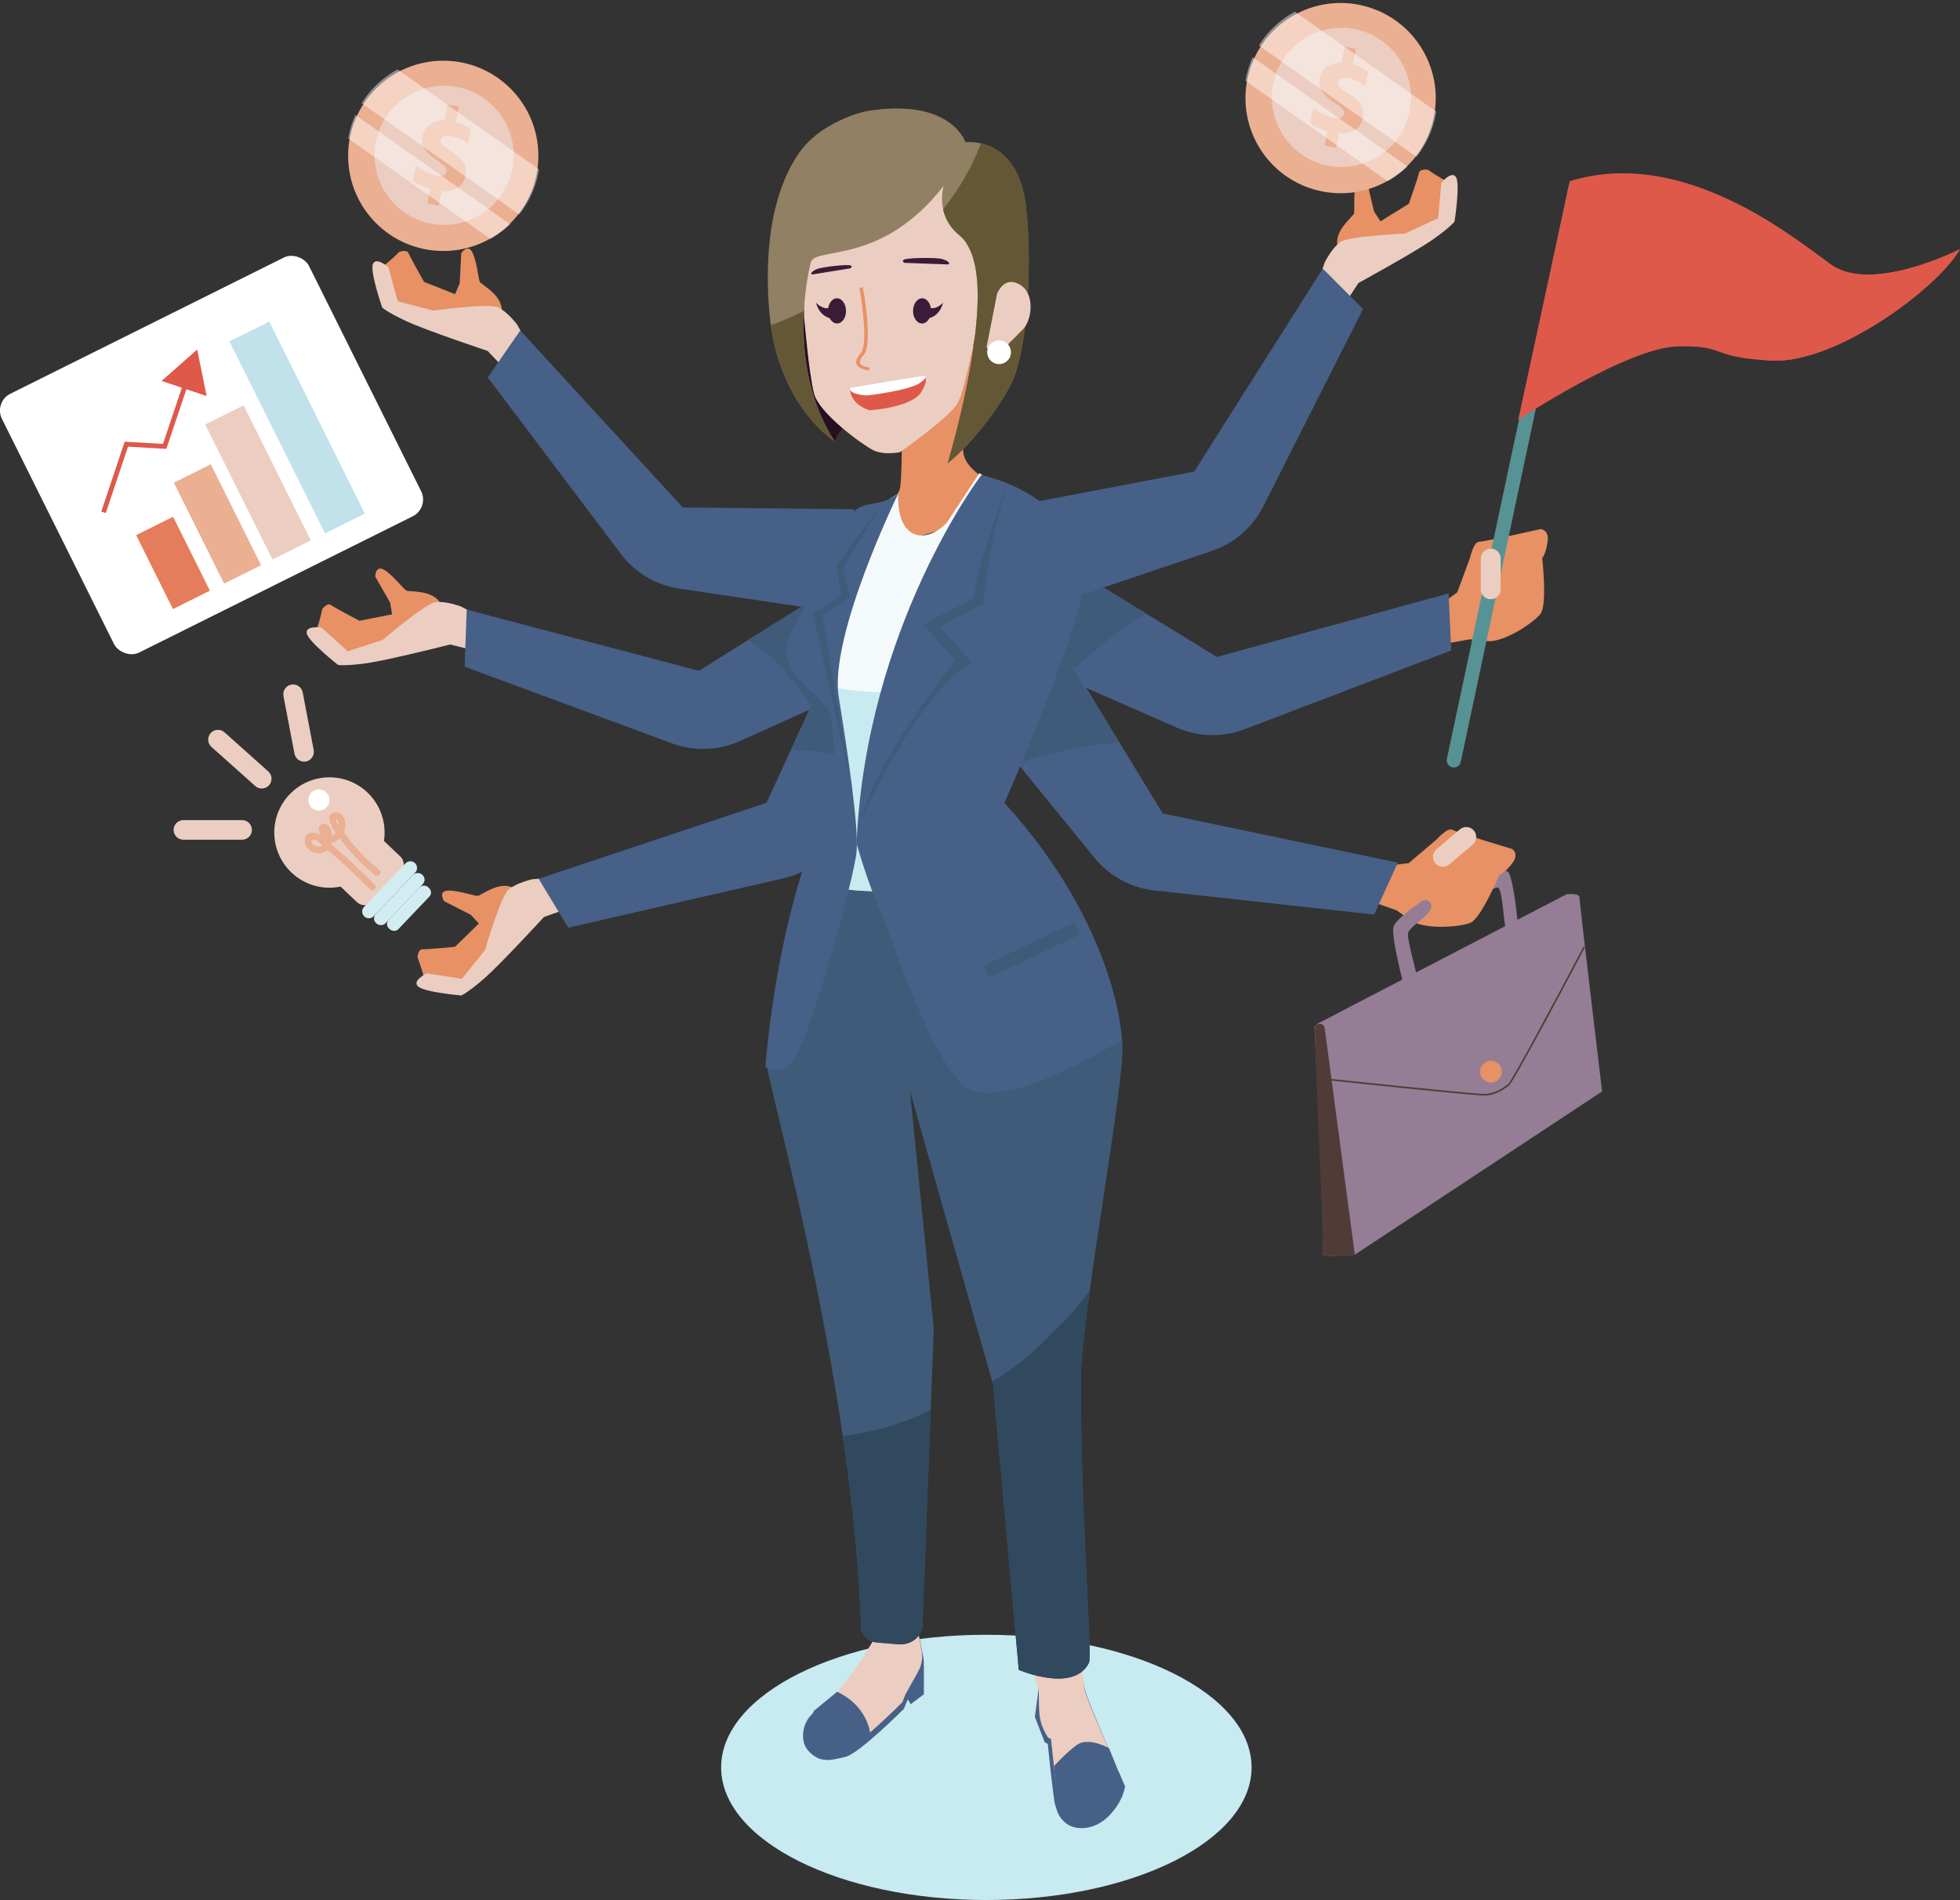 <?xml version="1.0" encoding="UTF-8"?>
<svg id="Capa_2" data-name="Capa 2" xmlns="http://www.w3.org/2000/svg" xmlns:xlink="http://www.w3.org/1999/xlink" viewBox="0 0 536.14 519.64">
  <rect x="0" y="0" width="536.14" height="519.64" fill="#333333" stroke="none"/>
  <defs>
    <style>
      .cls-1 {
        fill: #3f5b79;
      }

      .cls-2 {
        fill: #ebcec1;
      }

      .cls-3 {
        fill: #250f23;
      }

      .cls-4 {
        opacity: .45;
      }

      .cls-4, .cls-5 {
        fill: #fff;
      }

      .cls-6 {
        fill: #c1e1eb;
      }

      .cls-7 {
        fill: #513b36;
      }

      .cls-8 {
        fill: #30495f;
      }

      .cls-9 {
        fill: none;
      }

      .cls-10 {
        fill: #e79165;
      }

      .cls-11 {
        clip-path: url(#clippath-1);
      }

      .cls-12 {
        fill: #476087;
      }

      .cls-13 {
        fill: #d2edf1;
      }

      .cls-14 {
        fill: #947d95;
      }

      .cls-15 {
        fill: #e47d5b;
      }

      .cls-16 {
        fill: #645735;
      }

      .cls-17 {
        fill: #de594a;
      }

      .cls-18 {
        fill: #ebaf92;
      }

      .cls-19 {
        fill: #f4fafb;
      }

      .cls-20 {
        fill: #918064;
      }

      .cls-21 {
        clip-path: url(#clippath);
      }

      .cls-22 {
        fill: #579295;
      }

      .cls-23 {
        fill: #3a1c38;
      }

      .cls-24 {
        fill: #c8eaf1;
      }
    </style>
    <clipPath id="clippath">
      <circle class="cls-9" cx="121.33" cy="42.23" r="26.42" transform="translate(-5.91 59.97) rotate(-27.13)"/>
    </clipPath>
    <clipPath id="clippath-1">
      <circle class="cls-9" cx="366.78" cy="26.43" r="26.42" transform="translate(290.49 386.16) rotate(-82.15)"/>
    </clipPath>
  </defs>
  <g id="Layer_1" data-name="Layer 1">
    <g>
      <g>
        <path class="cls-14" d="M415.25,253.42s-1.07-12.58-2.65-14.89c-1.15-1.68-9.89,2.98-9.81,2.98s-2.77,1.16-1.92,2.44c.05.08.11,1.04.17,1.12,1.46,1.88,8.39-3.1,8.9-2.26,1.33,2.21,1.33,10.61,2.21,11.94.55.82,3.09-1.33,3.09-1.33Z"/>
        <path class="cls-10" d="M393.2,165.94l5.43-3.95,3.46-9.38s.99-4.44,2.47-4.44,16.79-3.46,16.79-3.46c0,0,2.47,0,1.98,3.46-.49,3.46-1.48,4.44-1.48,4.44,0,0,1.48,12.84-.49,15.31-1.98,2.47-10.04,7.9-14.65,7.41l-4.61-.49-8.4,1.48-.49-10.37Z"/>
        <path class="cls-10" d="M378.65,236.84l6.67-.77,7.62-6.47s3.04-3.39,4.33-2.66c1.29.73,16.32,5.24,16.32,5.24,0,0,2.15,1.21.02,3.98-2.13,2.77-3.47,3.14-3.47,3.14,0,0-5.02,11.91-7.95,13.09-2.93,1.18-12.63,1.95-16.4-.74l-3.77-2.69-8.04-2.83,4.66-9.28Z"/>
        <g>
          <g>
            <path class="cls-12" d="M292.87,155.16l40.01,24.51,63.37-17.38.71,15.6-56.49,21.54c-6.03,2.3-12.72,2.13-18.62-.46l-40.16-17.61,11.19-26.21Z"/>
            <path class="cls-1" d="M303.61,174.74c3.17-2.64,6.48-4.94,9.93-6.92l-20.68-12.67-11.19,26.21,9.85,4.32c3.51-4.04,7.54-7.7,12.09-10.94Z"/>
          </g>
          <g>
            <path class="cls-12" d="M293.63,182.42l24.42,40.06,64.32,13.44-6.49,14.21-60.1-6.61c-6.41-.7-12.29-3.9-16.37-8.9l-27.71-33.99,21.92-18.22Z"/>
            <path class="cls-1" d="M294.26,204.76c4.02-.9,8.02-1.43,11.99-1.62l-15.59-24.64-18.95,22.15,6.8,8.34c4.97-2,10.22-3.41,15.75-4.22Z"/>
          </g>
          <g>
            <g>
              <path class="cls-10" d="M87.52,174.92s-1.57-1.66-.9-2.97c.67-1.32,1.55-5.43,1.55-5.43,0,0,1.38-1.77,2.34-1.06s7.8,4.31,7.8,4.31l8.95-1.75-.54-3.2-4.08-7.14s.02-3.11,2.3-1.92c2.28,1.2,5.46,5.37,6.22,5.76.76.4,7.37-.29,9.33,3.55,1.96,3.84-15.83,13.04-15.83,13.04l-10.23,2.13-6.93-5.31Z"/>
              <path class="cls-2" d="M132.92,169.49l-6.88-3.65s-3.97-1.48-6.8-1.18c-2.83.3-14.54,10.33-14.54,10.33l-9.58,3.13-7.18-6.48s-4.46-.67-4.03,1.58c.43,2.24,8.55,8.62,8.55,8.62,0,0,1.76.38,7.77-.45,6.01-.84,22.91-5.13,22.91-5.13l10.78,2.66-1.01-9.43Z"/>
            </g>
            <path class="cls-12" d="M230.95,158.54l-39.75,24.92-63.54-16.73-.55,15.61,56.71,20.96c6.05,2.24,12.74,2,18.62-.65l39.98-18.02-11.46-26.09Z"/>
            <path class="cls-1" d="M211.2,179.88c4.26,4.29,8,8.87,11.25,13.74l19.96-8.99-11.46-26.09-26.15,16.39c2.13,1.65,4.27,3.3,6.4,4.95Z"/>
          </g>
          <g>
            <g>
              <path class="cls-10" d="M118.24,269.17s-2.22-.53-2.38-1.99c-.16-1.47-1.67-5.4-1.67-5.4,0,0,.19-2.24,1.38-2.17,1.2.07,8.89-.67,8.89-.67l6.53-6.37-2.2-2.38-7.32-3.74s-1.69-2.62.87-2.86c2.56-.25,7.51,1.5,8.36,1.42s6.01-4.28,9.75-2.14c3.74,2.14-6.1,19.57-6.1,19.57l-7.39,7.38-8.71-.64Z"/>
              <path class="cls-2" d="M153.26,239.77l-7.75.71s-4.14.94-6.34,2.74c-2.2,1.8-6.5,16.61-6.5,16.61l-6.31,7.86-9.56-1.49s-4.1,1.88-2.51,3.52c1.59,1.64,11.88,2.53,11.88,2.53,0,0,1.68-.64,6.26-4.63,4.58-3.99,16.37-16.84,16.37-16.84l10.47-3.68-6.01-7.34Z"/>
            </g>
            <path class="cls-12" d="M229.29,176.94l-19.62,42.62-62.33,20.79,8.09,13.36,58.93-13.51c6.29-1.44,11.76-5.3,15.23-10.74l23.59-36.97-23.88-15.56Z"/>
            <path class="cls-1" d="M224.45,205.61c5.91,1.26,11.55,3.04,16.94,5.34l11.78-18.45-23.88-15.56-12.91,28.04c2.69.21,5.38.42,8.07.63Z"/>
          </g>
          <g>
            <g>
              <path class="cls-10" d="M104.13,75.6s-.42-2.24.85-2.99c1.27-.75,4.24-3.73,4.24-3.73,0,0,2.12-.75,2.54.37.42,1.12,4.24,7.84,4.24,7.84l8.48,3.36,1.27-2.99.42-8.21s1.7-2.61,2.97-.37c1.27,2.24,1.7,7.46,2.12,8.21.42.75,6.36,3.73,5.94,8.02-.42,4.29-20.36,2.43-20.36,2.43l-9.76-3.73-2.97-8.21Z"/>
              <path class="cls-2" d="M145.27,95.55l-3.82-6.79s-2.54-3.39-5.09-4.67c-2.54-1.27-17.81.85-17.81.85l-9.76-2.54-2.54-9.33s-3.39-2.97-4.24-.85c-.85,2.12,2.54,11.88,2.54,11.88,0,0,1.27,1.27,6.79,3.82s22.06,8.06,22.06,8.06l7.63,8.06,4.24-8.48Z"/>
            </g>
            <path class="cls-12" d="M233.68,139.27l-46.92-.49-44.45-48.4-8.89,12.84,36.41,48.26c3.88,5.15,9.64,8.57,16.02,9.51l43.38,6.43,4.44-28.15Z"/>
          </g>
          <g>
            <g>
              <path class="cls-10" d="M396.8,52.15s.02-2.28-1.36-2.79c-1.38-.51-4.84-2.92-4.84-2.92,0,0-2.22-.36-2.44.82s-2.79,8.46-2.79,8.46l-7.75,4.81-1.78-2.71-1.87-8s-2.13-2.27-2.99.16c-.86,2.43-.35,7.65-.63,8.46-.29.81-5.6,4.8-4.42,8.95s20.47-1.22,20.47-1.22l8.94-5.4,1.47-8.61Z"/>
              <path class="cls-2" d="M359.84,79.07l2.55-7.36s1.9-3.79,4.18-5.49c2.28-1.7,17.68-2.32,17.68-2.32l9.15-4.23.85-9.63s2.81-3.52,4.02-1.59c1.21,1.94-.4,12.14-.4,12.14,0,0-1.03,1.48-6,4.96-4.98,3.48-20.28,11.84-20.28,11.84l-6.09,9.28-5.68-7.6Z"/>
            </g>
            <path class="cls-12" d="M280.57,137.77l46.09-8.8,35.17-55.51,11.02,11.06-27.28,53.95c-2.91,5.76-7.97,10.14-14.08,12.2l-41.55,14.01-9.36-26.92Z"/>
          </g>
        </g>
        <g class="cls-21">
          <circle class="cls-18" cx="121.25" cy="42.62" r="26.02"/>
          <circle class="cls-2" cx="121.49" cy="42.47" r="19.02" transform="translate(-3.02 75.03) rotate(-33.92)"/>
          <path class="cls-18" d="M127.31,45.55c-.18-.71-.57-1.37-1.15-2-.59-.63-1.45-1.32-2.58-2.07-1.25-.81-2.09-1.43-2.53-1.85-.44-.42-.61-.87-.51-1.38.1-.5.43-.84.98-1.01.55-.17,1.24-.17,2.08,0,1.55.32,3,1.03,4.37,2.14l.82-4.04c-.72-.54-1.5-.99-2.33-1.34-.54-.23-1.15-.43-1.82-.6l.86-4.21-3.12-.64-.89,4.36c-.59,0-1.15.05-1.68.16-1.13.24-2.08.71-2.82,1.41-.75.7-1.23,1.57-1.44,2.61-.26,1.27-.09,2.42.49,3.44.59,1.02,1.65,2.07,3.19,3.12.87.59,1.51,1.05,1.92,1.37.41.32.7.64.88.95.18.32.23.66.16,1.02-.1.49-.39.82-.88.99-.49.17-1.16.17-2.01,0-.92-.19-1.87-.51-2.83-.96-.97-.45-1.87-1.01-2.71-1.69l-.84,4.14c.65.53,1.52,1.02,2.61,1.47.7.29,1.42.53,2.15.73l-.8,3.94,3.12.64.82-4.01c1.54.11,2.82-.08,3.84-.58,1.42-.7,2.3-1.89,2.64-3.57.2-.99.21-1.84.03-2.55Z"/>
          <rect class="cls-4" x="83.08" y="31.02" width="81.27" height="13.21" transform="translate(44.36 -64.47) rotate(35.23)"/>
          <rect class="cls-4" x="75.34" y="45.38" width="81.27" height="6.41" transform="translate(49.26 -58) rotate(35.23)"/>
        </g>
        <g class="cls-11">
          <circle class="cls-18" cx="366.7" cy="26.82" r="26.02" transform="translate(29.98 174.49) rotate(-27.86)"/>
          <circle class="cls-2" cx="366.94" cy="26.66" r="19.02" transform="translate(42.19 199.55) rotate(-32.19)"/>
          <path class="cls-18" d="M372.76,29.75c-.18-.71-.57-1.37-1.15-2-.59-.63-1.45-1.32-2.58-2.07-1.25-.81-2.09-1.43-2.53-1.85-.44-.42-.61-.87-.51-1.38.1-.5.43-.84.98-1.01.55-.17,1.24-.17,2.08,0,1.55.32,3,1.03,4.37,2.14l.82-4.04c-.72-.54-1.5-.99-2.33-1.34-.54-.23-1.15-.43-1.82-.6l.86-4.21-3.12-.64-.89,4.36c-.59,0-1.15.05-1.68.16-1.13.24-2.08.71-2.82,1.41-.75.7-1.23,1.57-1.44,2.61-.26,1.27-.09,2.42.49,3.44.59,1.02,1.65,2.07,3.19,3.12.87.59,1.51,1.05,1.92,1.37.41.32.7.64.88.95.18.32.23.66.16,1.02-.1.49-.39.82-.88.99-.49.17-1.16.17-2.01,0-.92-.19-1.87-.51-2.83-.96-.97-.45-1.87-1.01-2.71-1.69l-.84,4.14c.65.53,1.52,1.02,2.61,1.47.7.29,1.42.53,2.15.73l-.8,3.94,3.12.64.82-4.01c1.54.11,2.82-.08,3.84-.58,1.42-.7,2.3-1.89,2.64-3.57.2-.99.21-1.84.03-2.55Z"/>
          <rect class="cls-4" x="328.52" y="15.22" width="81.27" height="13.21" transform="translate(80.19 -208.93) rotate(35.23)"/>
          <rect class="cls-4" x="320.79" y="29.58" width="81.27" height="6.41" transform="translate(85.09 -202.47) rotate(35.23)"/>
        </g>
        <g>
          <rect class="cls-5" x="10.95" y="84.9" width="93.83" height="79.06" rx="5.12" ry="5.12" transform="translate(-49.4 38.85) rotate(-26.47)"/>
          <rect class="cls-15" x="41.69" y="142.65" width="11.29" height="22.59" transform="translate(-63.66 37.24) rotate(-26.47)"/>
          <rect class="cls-18" x="53.84" y="127.86" width="11.29" height="30.84" transform="translate(-57.63 41.55) rotate(-26.47)"/>
          <rect class="cls-2" x="64.72" y="111.3" width="11.73" height="41.27" transform="translate(-51.41 45.3) rotate(-26.47)"/>
          <rect class="cls-6" x="75.21" y="87.57" width="12.16" height="58.65" transform="translate(-43.59 48.5) rotate(-26.47)"/>
          <polygon class="cls-17" points="53.94 95.58 44.2 104.18 49.74 106.04 44.59 121.4 34.1 120.8 27.7 139.92 28.93 140.33 35.02 122.16 45.51 122.76 50.98 106.46 56.52 108.31 53.94 95.58"/>
        </g>
        <g>
          <path class="cls-22" d="M429.12,50.73l-33.34,156.82c-.22,1.05.44,2.08,1.49,2.31h0c1.05.23,2.09-.44,2.31-1.49l33.34-156.82c.23-1.05-.44-2.09-1.49-2.31h0c-1.05-.23-2.09.44-2.31,1.49Z"/>
          <path class="cls-17" d="M429.42,49.55l-14.13,65.26s29.68-19.65,43.5-20.06c13.81-.41,8.56,3.1,25.96,3.87,17.4.77,45.15-19.6,51.39-30.49,0,0-24.08,12.31-35.33,4.19-11.25-8.12-40.66-32.17-71.39-22.78Z"/>
          <path class="cls-17" d="M500.81,72.33c-4.97-3.59-13.48-10.28-24.08-15.82,1,1.82,1.87,3.73,2.6,5.73,3.53,6.16,5.34,12.87,5.43,20.12.49,5.62-.1,11.02-1.75,16.19.55.03,1.13.06,1.73.09,17.4.77,45.15-19.6,51.39-30.49,0,0-24.08,12.31-35.33,4.19Z"/>
        </g>
        <path class="cls-2" d="M407.77,163.88h0c-1.49,0-2.72-1.22-2.72-2.72v-8.4c0-1.49,1.22-2.72,2.72-2.72h0c1.49,0,2.72,1.22,2.72,2.72v8.4c0,1.49-1.22,2.72-2.72,2.72Z"/>
        <path class="cls-2" d="M392.62,236.1h0c-.97-1.14-.83-2.86.31-3.83l6.4-5.44c1.14-.97,2.86-.83,3.83.31h0c.97,1.14.83,2.86-.31,3.83l-6.4,5.44c-1.14.97-2.86.83-3.83-.31Z"/>
        <g>
          <g>
            <path class="cls-2" d="M100.53,216.75c-6.04-5.75-15.59-5.51-21.34.53-5.75,6.04-5.51,15.59.53,21.34,3.72,3.54,8.77,4.81,13.44,3.85l4.42,4.2c1.32,1.26,3.43,1.2,4.68-.12l7.31-7.68c1.26-1.32,1.2-3.43-.12-4.68l-4.42-4.2c.72-4.72-.79-9.7-4.51-13.24Z"/>
            <path class="cls-13" d="M113.58,238.64l-11.35,11.93c-.69.73-1.86.76-2.59.06h0c-.73-.69-.76-1.86-.06-2.59l11.35-11.93c.69-.73,1.86-.76,2.59-.06h0c.73.69.76,1.86.06,2.59Z"/>
            <rect class="cls-13" x="100.08" y="244.04" width="18.29" height="3.66" rx="1.74" ry="1.74" transform="translate(-144.17 155.47) rotate(-46.41)"/>
            <rect class="cls-13" x="104.11" y="246.56" width="15.55" height="3.66" rx="1.61" ry="1.61" transform="translate(-145.17 158.17) rotate(-46.41)"/>
            <path class="cls-18" d="M91.6,222.18c-2.77.42-1.25,3.37.19,5.49-.28.39-.62.74-.98.89-.12-1.74-.78-3.62-2.41-3.24-1.64.38-1.35,1.95-.57,3.23-.77-.56-1.61-.97-2.6-.82-2.75.44-2.13,3.78-.33,4.98,1.54,1.03,3.44.82,4.68-.31.26.23.52.45.78.68,3.74,3.26,7.36,6.66,10.87,10.16.83.83,2.09-.49,1.26-1.33-2.95-2.94-5.97-5.81-9.08-8.59-.93-.83-1.86-1.64-2.8-2.45,0,0,0,0,0,0,.04-.11.07-.24.11-.38.82-.08,1.57-.6,2.19-1.3.13.17.24.31.32.42,2.66,3.6,5.77,6.83,9.25,9.65.91.74,2.18-.58,1.26-1.33-3.71-3.01-7.01-6.48-9.75-10.4.14-.3.26-.6.34-.88.53-1.79-.3-4.85-2.71-4.49ZM86.07,231.29c-.3-.16-.54-.38-.73-.67-.44-.56-.34-.83.3-.82.77-.32,1.22.29,1.77.75.26.21.51.43.76.65-.6.43-1.4.48-2.1.09ZM92.64,224.93c.07.28.06.56,0,.85-.39-.56-.72-1.11-.67-1.4.15-.85.59.25.67.55Z"/>
            <circle class="cls-5" cx="87.23" cy="218.79" r="2.9"/>
          </g>
          <path class="cls-2" d="M66.23,229.65h-16.06c-1.47,0-2.68-1.2-2.68-2.68h0c0-1.47,1.2-2.68,2.68-2.68h16.06c1.47,0,2.68,1.2,2.68,2.68h0c0,1.47-1.2,2.68-2.68,2.68Z"/>
          <path class="cls-2" d="M77.54,190.36l3.01,15.77c.28,1.45,1.69,2.4,3.13,2.13h0c1.45-.28,2.4-1.69,2.13-3.13l-3.01-15.77c-.28-1.45-1.69-2.4-3.13-2.13h0c-1.45.28-2.4,1.69-2.13,3.13Z"/>
          <path class="cls-2" d="M69.82,214.97l-11.98-10.7c-1.1-.98-1.19-2.68-.21-3.78h0c.98-1.1,2.68-1.19,3.78-.21l11.98,10.7c1.1.98,1.19,2.68.21,3.78h0c-.98,1.1-2.68,1.19-3.78.21Z"/>
        </g>
        <g>
          <path class="cls-14" d="M360.43,279.94l68.08-35.37s3.54-.44,3.54.88,6.19,53.05,6.19,53.05l-67.64,44.65s-9.73.88-8.84-.44c.88-1.33-2.21-61.89-2.21-61.89l.88-.88Z"/>
          <path class="cls-7" d="M370.6,343.16s-9.73.88-8.84-.44c.53-.8-1.67-43.45-2.1-61.33-.04-1.69,2.43-1.91,2.69-.24l8.25,62.01Z"/>
          <path class="cls-7" d="M405.96,299.62c-3.07,0-41.28-4.03-42.9-4.2l.05-.44c.4.04,39.81,4.2,42.86,4.2,2.7,0,4.73-1.39,6.06-2.31.16-.11.31-.21.44-.3.97-.68,12.91-22.93,20.7-37.72l.39.21c-1.99,3.78-19.52,36.99-20.85,37.88-.14.09-.28.19-.44.3-1.38.95-3.47,2.39-6.31,2.39Z"/>
          <circle class="cls-10" cx="407.84" cy="293.1" r="2.98" transform="translate(28.88 622.69) rotate(-76.72)"/>
        </g>
        <path class="cls-14" d="M384.74,272.43s-4.42-16.36-3.54-19.01c.64-1.93,5.28-5.28,7.75-6.95,1.27-.86,2.98.35,2.51,1.81-.03.09-.06.18-.1.27-.88,2.21-5.75,4.86-6.19,6.63s3.09,13.26,3.09,15.03-3.54,2.21-3.54,2.21Z"/>
      </g>
      <g>
        <path class="cls-3" d="M228.34,120.72s1.5-5.99,9.76-6.95c.35-.04.7-.07,1.07-.09,9.21-.54-22.21-46.05-22.21-46.05,0,0-2.71,43.34,11.38,53.1Z"/>
        <ellipse class="cls-24" cx="269.81" cy="483.36" rx="72.55" ry="36.27"/>
        <path class="cls-10" d="M266.42,94.53s-4.19,24.6-2.76,30.03c1.42,5.44,12.22,9.98,12.22,9.98,0,0-23.33,16.52-32.15,11.51-8.82-5.02-7.88-2.74-7.88-2.74,0,0,9.27-5.69,10.29-9.62,1.02-3.93.38-37.94.38-37.94l19.9-1.22Z"/>
        <path class="cls-2" d="M219.93,86.43s1.32,15.78,2.75,21.22c1.42,5.44,13.17,13.93,16.11,15.44,2.94,1.51,7.39.57,7.39.57,0,0,13.9-9.72,15.91-13.64,2.01-3.92,5.13-20.65,5.13-20.65,0,0,1.48-20.62-.22-27.11-3.43-13.05-15.11-16.91-28.45-13.59s-17.54,5-18.39,15.59c-.37,4.66-.22,22.17-.22,22.17Z"/>
        <path class="cls-23" d="M222.17,75.07l10.35-1.67s.85-.39.19-.79c-.66-.4-7.81.37-9.24.98-1.43.61-1.93,1.32-1.3,1.48Z"/>
        <path class="cls-23" d="M259.37,72.32l-11.86-.43s-1-.32-.29-.86c.71-.54,8.86-.67,10.53-.18s2.31,1.22,1.61,1.48Z"/>
        <path class="cls-12" d="M240.49,448.41s-9.67,14.76-16.73,19.09c-2.17,1.33-3.71,3.52-4.02,6.05-.22,1.78,0,3.71,1.31,5.2,3.29,3.7,6.47,2.57,10.17,1.75,3.7-.82,16.04-13.16,16.04-13.16l.82-2.06,3.55-6.39c.98-1.77,1.31-3.84.91-5.83l-1.17-5.88-10.9,1.23Z"/>
        <path class="cls-2" d="M240.04,446.6s-8.05,14.82-14.75,19.26c-2.04,1.35-3.33,3.58-3.52,6.02-.16,2.06.11,4.34,1.55,5.97,3.29,3.7,4.52,1.36,7.46.84,3.74-.65,16.04-13.16,16.04-13.16l.82-2.06,3.55-6.39c.98-1.77,1.31-3.84.91-5.83l-1.17-5.88-10.9,1.23Z"/>
        <path class="cls-12" d="M284.59,458.21l-1.51,11.36,2.7,6.94.82.41s1.63,15.93,2.04,16.75c.41.82.41,2.86,2.86,4.9,2.45,2.04,7.68,2.21,11.76-1.88,4.08-4.08,4.49-8.17,4.49-8.17,0,0-10.54-23.86-10.95-26.31-.41-2.45-2.04-8.17-2.04-8.17l-10.17,4.16Z"/>
        <path class="cls-2" d="M281.77,454.75l2.37,7.5c.16,5.41-.41,8.38,2.53,12.92h0l.82.41s1.63,15.93,2.04,16.75c.41.82.41,2.86,2.86,4.9,2.45,2.04,7.43.1,11.51-3.99,4.08-4.08,1.8-9.43,1.8-9.43,0,0-8.57-19.11-8.98-21.56-.41-2.45-1.06-9.55-1.06-9.55l-13.89,2.04Z"/>
        <path class="cls-10" d="M237.7,101.34c-1.3-.23-2.86-.63-3.33-1.67-.38-.82-.01-1.84,1.11-3.12,1.95-2.24.37-13.64-.4-17.85l.97-.12s.71,3.89,1.09,8.03c.53,5.65.23,9.16-.87,10.43-.9,1.03-1.23,1.82-.98,2.34.24.51,1.07.88,2.62,1.16l-.2.81Z"/>
        <path class="cls-1" d="M218.33,244.99s-8.6,28.71-8.41,46.94c.05,4.45,23.52,86.35,25.62,153.18.07,2.24,2.15,3.91,4.38,4.1l5.74.49c3.68.31,7.07-2.28,6.7-6.34l3.07-79.92-6.5-65.02,22.73,80.29,7.02,77.97s15.06,6.5,19.22-1.97c.95-1.93-2.26-38.43-2.26-77.73,0-17.34,12.95-84.92,11.27-92.65-3.33-15.35-31.53-46.07-31.53-46.07l-57.04,6.72Z"/>
        <path class="cls-8" d="M254.58,385.6c-7.64,3.77-15.66,6.13-24.06,7.1,2.56,17.43,4.48,35.41,5.02,52.41.07,2.24,2.15,3.91,4.38,4.1l5.74.49c3.68.31,7.07-2.28,6.7-6.34l2.22-57.77Z"/>
        <path class="cls-8" d="M298.1,352.84c-2.95,4.14-6.36,8.02-10.24,11.62-4.97,5.35-10.45,9.82-16.45,13.41l.24.86,7.02,77.97s15.06,6.5,19.22-1.97c.95-1.93-2.26-38.43-2.26-77.73,0-4.89,1.03-13.76,2.47-24.17Z"/>
        <path class="cls-2" d="M288.04,254.66l-10.35,6.41s-4.44,2.46-2.46,10.84c1.97,8.38,14.29,15.28,14.29,15.28l2.96-22.18,2.46-4.44-6.9-5.91Z"/>
        <path class="cls-19" d="M238.96,139.16l6.75-4.15c-.52,12.45,7.24,14.09,13.24,8l8.95-13.62,17.34,11.92s-14.55,68.43-15.14,78.28c-.36,6.06,13.03,20.24,6.51,22.48-8.2,2.82-19.3,2.66-27.06,2.02-6.38-.52-15.45.07-21.02-1.48-6.7-1.86.59-21.46,1.11-34.43.72-17.97-3.11-28.54-3.11-28.54l12.45-40.47Z"/>
        <path class="cls-24" d="M272.69,219.07c.26-4.35,6.29-21.53,8.01-37.24-11.21,5.55-23.24,8.09-36.1,7.61-5.26-.02-10.42-.43-15.47-1.23-.16,6.98-1.45,13.58-.55,17.89,2.59,12.45-6.77,34.64-.07,36.51,5.57,1.55,14.64.96,21.02,1.48,7.77.63,18.86.79,27.06-2.02,6.52-2.24-4.27-16.94-3.91-22.99Z"/>
        <g>
          <path class="cls-23" d="M254.69,85.05c-.02,1.91-1.14,3.44-2.5,3.42-1.36-.01-2.45-1.57-2.43-3.47.02-1.91,1.14-3.44,2.5-3.42,1.36.01,2.45,1.57,2.43,3.47Z"/>
          <path class="cls-23" d="M254.59,84.24s1.45.48,3.37-1.45c0,0-.96,4.82-5.78,4.34l2.41-2.89Z"/>
        </g>
        <g>
          <path class="cls-23" d="M226.49,85.05c.02,1.91,1.14,3.44,2.5,3.42,1.36-.01,2.45-1.57,2.43-3.47-.02-1.91-1.14-3.44-2.5-3.42-1.36.01-2.45,1.57-2.43,3.47Z"/>
          <path class="cls-23" d="M226.59,84.24s-1.45.48-3.37-1.45c0,0,.96,4.82,5.78,4.34l-2.41-2.89Z"/>
        </g>
        <path class="cls-20" d="M221.84,71.6s-7.59,27.45,6.5,49.12c0,0-15.71-9.75-17.88-35.22-2.17-25.46,4.31-38.61,8.67-44.43,4.88-6.5,14.17-10.13,18.96-10.84,22.21-3.25,26.01,8.67,26.01,8.67,0,0,11.92-1.63,15.71,13,2.58,9.95,2.4,41.79-3.25,53.1-4.33,8.67-13,18.42-17.34,21.67,0,0,11.92-39.55,7.04-55.81,0,0-1.08-4.33-3.79-6.5-6.89-5.51-4.33-13.54-4.33-13.54-16.8,21.67-34.68,16.62-36.3,20.77Z"/>
        <path class="cls-16" d="M279.81,51.91c-2.31-8.93-7.65-11.8-11.46-12.68-2.55,6.54-6.01,12.55-10.36,18.03.51,2.33,1.75,4.92,4.49,7.12,2.71,2.17,3.79,6.5,3.79,6.5,4.88,16.25-7.04,55.81-7.04,55.81,4.33-3.25,13-13,17.34-21.67,5.65-11.3,5.83-43.15,3.25-53.1Z"/>
        <path class="cls-16" d="M219.91,85c-2.96,1.54-5.98,2.85-9.05,3.95,3.21,22.9,17.48,31.78,17.48,31.78-7.81-12.02-8.96-25.82-8.43-35.72Z"/>
        <path class="cls-2" d="M272.71,80.45s1.78-5.16,6.19-2.65c4.41,2.51,3.35,9.89.86,12.33s-6.97,7.32-7.95,6.82c-.98-.5-1.95-1.99-1.95-1.99l2.86-14.51Z"/>
        <circle class="cls-5" cx="273.31" cy="96.34" r="3.25" transform="translate(134.58 350.77) rotate(-80.82)"/>
        <path class="cls-12" d="M268.43,129.93s-31.55,41.4-34.13,100.77c0,0,3.25,11.38,6.5,18.42,3.25,7.04,13,39.01,22.76,47.68,9.75,8.67,43.34-12.46,43.34-12.46,0,0-1.01-30.51-32.14-64.76,0,0,22.39-50.64,21.85-62.56-.54-11.92-11.92-23.3-28.17-27.09Z"/>
        <path class="cls-12" d="M245.71,135.01s-18.99,38.81-16.28,55.6c2.71,16.8,5.42,35.22,4.88,42.26-.54,7.04-13.54,54.18-17.88,57.97-4.33,3.79-7.04.86-7.04.86,0,0,3.11-45.66,18.68-74.2,0,0,.64-16.73-.99-22.15-1.63-5.42-12.55-9.84-12.01-17.97.54-8.13,14.04-21.11,15.59-29.93,2.35-13.34,8-7.03,15.05-12.45Z"/>
        <polygon class="cls-12" points="252.72 455.45 252.72 463.37 249.1 466.08 247.97 464.05 252.72 455.45"/>
        <path class="cls-12" d="M222.64,467.89s-7.55,15.8,8.82,11.76l6.56-5.65s-.68-7.46-9.05-11.31l-6.33,5.2Z"/>
        <path class="cls-12" d="M289.08,491.67s1.97,9.82,6.95,7.59c15.05-6.75,9.89-14.77,9.89-14.77l-2.56-6.4s-5.61-3.14-8.76-.9c-3.14,2.25-6.29,5.84-6.29,5.84l.76,8.65Z"/>
        <path class="cls-1" d="M275.8,131.9s-8.3,20.75-9.34,31.65l-14.01,7.26,8.82,9.86s-22.83,28.54-25.42,43.07c0,0,14.53-33.21,30.09-42.55l-8.82-9.86,11.93-6.23s1.04-15.57,6.75-33.21Z"/>
        <path class="cls-1" d="M241.55,137.35l-10.9,17.9,1.82,8.04-7.52,4.93s7.26,43.59,8.04,46.7l-10.64-47.22,7.78-4.67-1.3-8.3,12.71-17.38Z"/>
        <rect class="cls-1" x="268.54" y="257.98" width="27.5" height="3.63" transform="translate(-84.43 147.1) rotate(-25.54)"/>
        <path class="cls-17" d="M232.53,106.42l19.86-3.66s2.24.2-.4,4.48c-2.64,4.28-14.13,4.97-14.13,4.97,0,0-5.19-1.4-5.32-5.79Z"/>
        <path class="cls-5" d="M232.48,106.11l19.91-3.35s2.19-.11-.79,1.98c-2.99,2.09-14.38,3.41-14.38,3.41,0,0-4.99-.15-4.74-2.05Z"/>
      </g>
    </g>
  </g>
</svg>